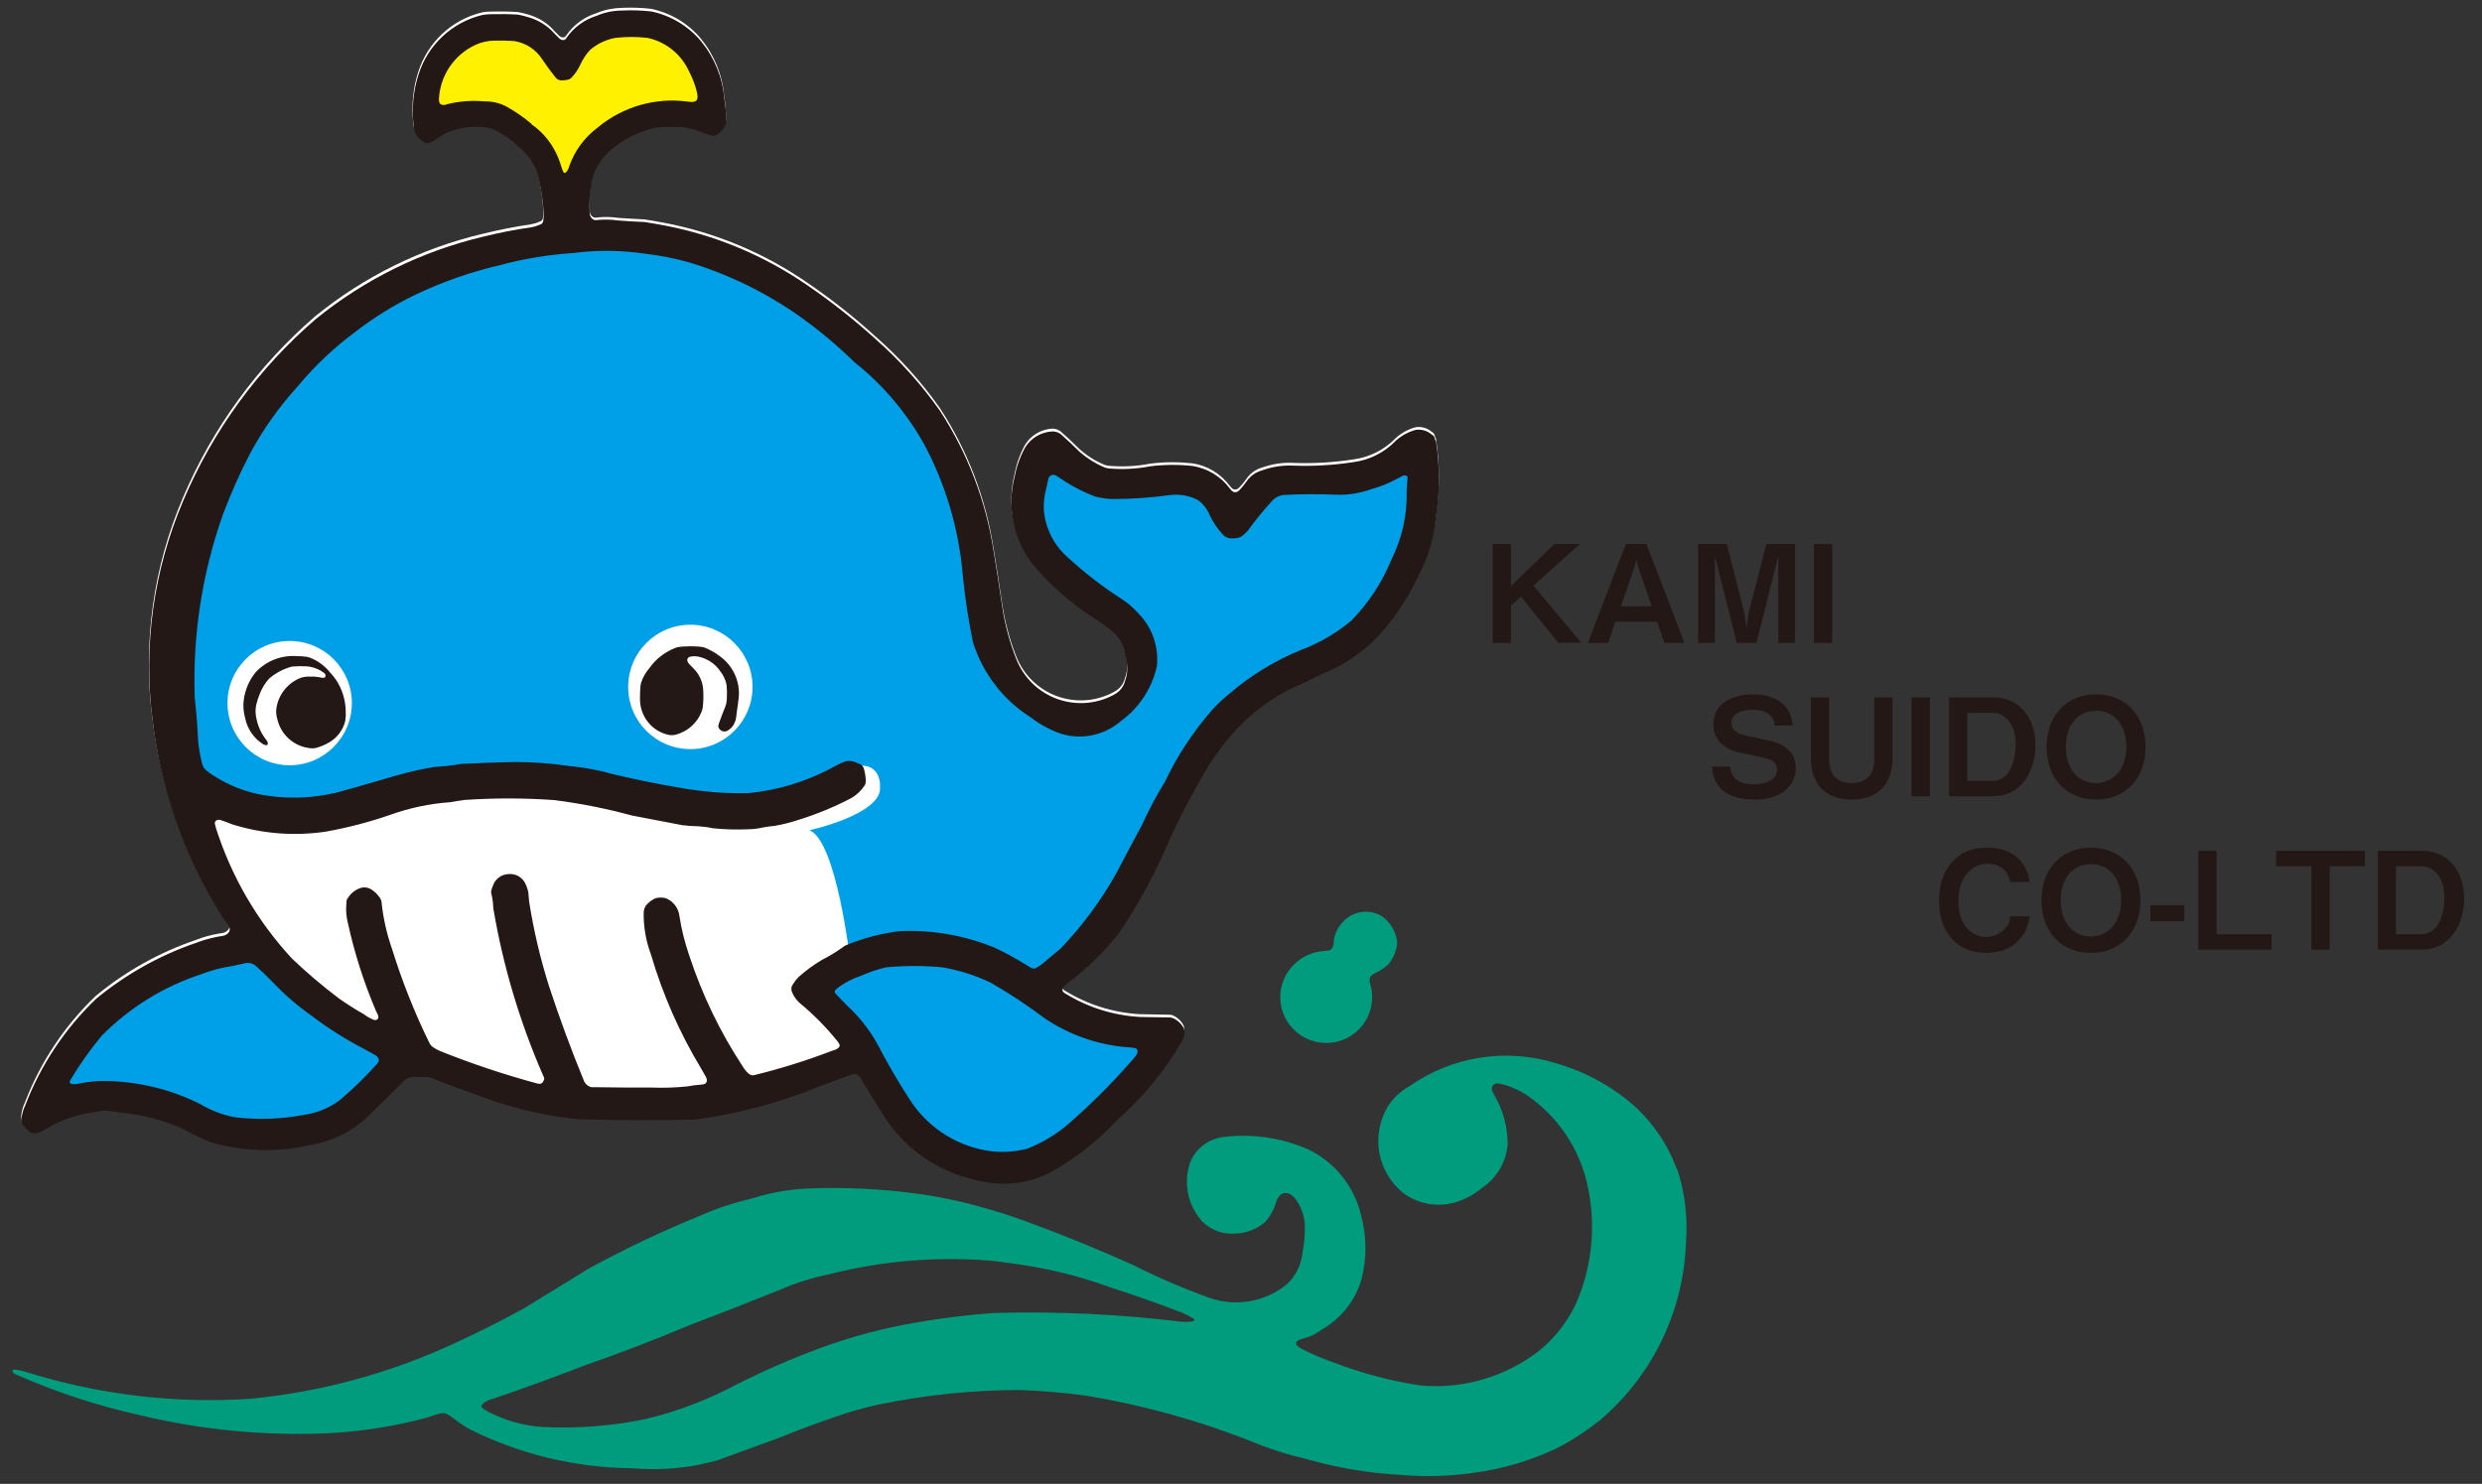 <?xml version="1.0" encoding="UTF-8"?><svg id="_レイヤー_2" xmlns="http://www.w3.org/2000/svg" xmlns:xlink="http://www.w3.org/1999/xlink" viewBox="0 0 274.96 164.41"><rect x="0" y="0" width="274.96" height="164.41" fill="#333333" stroke="none"/><defs><style>.cls-1{fill:none;}.cls-2{fill:#009c7e;}.cls-3{fill:#231815;}.cls-4{fill:#fff;}.cls-5{fill:#00a0e9;}.cls-6{fill:#fff100;}.cls-7{clip-path:url(#clippath);}</style><clipPath id="clippath"><rect class="cls-1" width="274.96" height="164.41"/></clipPath></defs><g id="_レイヤー_1-2"><g class="cls-7"><path class="cls-4" d="M159.02,48.55c-.03-.14-.07-.28-.12-.41-.02-.05-.05-.1-.09-.15-.14-.1-.28-.21-.42-.31-.48-.32-1.07-.44-1.63-.33-.79.23-1.51.63-2.12,1.17-1.24,1.3-2.9,2.14-4.69,2.38-2.19.34-4.42.47-6.64.39-1.2-.07-2.4.12-3.54.53-.69.2-1.29.65-1.69,1.24-.23.33-.5.66-.79.95-.05.04-.1.09-.15.13-.09.06-.21.1-.33.1-.11,0-.2-.04-.29-.11-.04-.04-.07-.06-.11-.1-.06-.07-.12-.14-.18-.21-1-1.33-2.46-2.22-4.1-2.48-1.56-.17-3.15-.17-4.7.03-1.48.29-2.99.37-4.48.25-.12,0-.24-.02-.34-.05-.09-.02-.19-.05-.27-.07-.99-.42-1.92-1-2.73-1.72-.68-.68-1.39-1.34-2.11-1.98-.26-.19-.55-.29-.87-.31-1.26.05-2.42.72-3.08,1.8-.56,1.02-.95,2.12-1.16,3.26-.84,3.31-.14,6.83,1.91,9.55,1.91,2.3,4.16,4.31,6.66,5.93.75.47,1.48.98,2.16,1.55.64.51,1.12,1.18,1.4,1.95.14.6.25,1.21.34,1.82.06.61-.02,1.23-.24,1.81-.16.62-.57,1.15-1.14,1.46-1.93,1.09-4.25,1.28-6.35.53-2.09-.75-3.75-2.38-4.56-4.44-.74-1.88-1.26-3.85-1.56-5.85-.3-2.04-.61-4.08-.95-6.11-.85-5.54-2.87-10.83-5.93-15.52-2.07-2.95-4.49-5.62-7.19-7.99-2.34-2.13-4.84-4.1-7.45-5.88-4.87-3.37-10.39-5.67-16.22-6.73-.62-.12-1.25-.22-1.87-.32-.97-.05-1.94-.1-2.91-.17-.75-.11-1.52-.13-2.27-.05-.1,0-.19.01-.29.03-.18-.02-.33-.12-.44-.26-.12-.17-.18-.37-.19-.58-.06-1.06,0-2.11.19-3.15.07-.5.21-.99.39-1.46.32-.64.72-1.25,1.18-1.79,1.3-1.29,2.9-2.25,4.65-2.77.28-.12.58-.2.88-.25.6-.06,1.21-.09,1.81-.08.81-.04,1.62.05,2.39.25.61.24,1.24.46,1.87.67.12.04.25.05.37.05.11-.01.21-.04.31-.09.38-.2.69-.52.9-.89.06-.08.09-.18.13-.27.03-.08.05-.16.05-.24.02-.88-.05-1.75-.2-2.62-.19-2.32-1.09-4.53-2.56-6.34-1.41-1.7-3.36-2.87-5.52-3.32-1.09-.13-2.18-.16-3.27-.11-.95.02-1.9.21-2.77.58-1.36.42-2.53,1.28-3.35,2.44-.04.05-.08.11-.11.15-.11.09-.26.13-.4.09-.11-.03-.21-.08-.29-.16-.17-.17-.34-.34-.5-.5-.77-.9-1.8-1.54-2.93-1.86-.38-.12-.77-.21-1.17-.28-.97-.06-1.94-.07-2.91-.05-.35,0-.69.02-1.03.09-3.35.8-6.03,3.3-7.07,6.58-.59,1.83-.77,3.75-.56,5.66.01.76.43,1.44,1.1,1.8.07.04.15.08.23.13.11.03.23.04.34.02.15-.04.29-.09.42-.17.44-.3.89-.59,1.34-.87,1.5-.72,3.18-.95,4.81-.67.2.02.39.08.57.16,1.07.48,2.03,1.15,2.86,1.98.85.67,1.51,1.54,1.91,2.54.46,1.52.73,3.1.82,4.7.02.3.01.6-.03.9-.02.06-.04.12-.05.17-.05.11-.14.19-.25.23-.08.04-.16.07-.23.09-.25.11-.52.18-.79.23-1.78.26-3.54.61-5.29,1.04-6.82,1.6-13.19,4.73-18.62,9.15-6.37,5.5-11.39,12.38-14.67,20.13-3.28,7.68-4.44,16.09-3.38,24.37.9,7.41,3.36,14.54,7.22,20.91.31.54.65,1.05,1.03,1.55.07.1.13.21.2.33.02.03.04.08.06.12.03.09.04.2.02.31-.02.09-.06.18-.12.25-.14.18-.34.3-.56.35-.21.03-.43.07-.65.11-.79.14-1.56.36-2.31.65-4.07,1.38-7.85,3.49-11.16,6.23-3.45,3.3-6.13,7.33-7.84,11.79-.23.47-.37.97-.42,1.5,0,.22.04.45.13.66.05.06.11.14.16.21.16.21.36.39.57.54.07.05.14.09.21.14.39.12.8.06,1.14-.15.24-.12.47-.25.7-.39,1.62-.94,3.42-1.55,5.28-1.76.42-.11.86-.15,1.3-.13.52.05,1.04.12,1.55.22,2.25.22,4.45.78,6.54,1.66,1.06.56,2.15,1.08,3.24,1.57,3.7,1.11,7.62,1.22,11.37.31,2.14-.36,4.13-1.31,5.77-2.73,1.52-1.44,3.02-2.92,4.49-4.41.1-.09.22-.18.35-.23.14-.06.29-.09.44-.1.59-.04,1.19-.04,1.78,0,.11.01.21.03.31.05.36.12.72.27,1.07.42,1.25.48,2.51.95,3.79,1.39,3.71,1.47,7.61,2.41,11.58,2.81,4.3.11,8.6.11,12.9.03,4.61-.62,9.13-1.82,13.45-3.56,1.16-.46,2.32-.89,3.5-1.3.08-.02.15-.05.22-.08.09-.05.2-.07.31-.1.28-.05.55.06.73.28.04.07.09.16.14.23.73,1.23,1.48,2.45,2.25,3.66,2.23,3.81,5.95,6.53,10.26,7.49,2.86.85,5.95.55,8.59-.85,2.7-1.51,5.14-3.44,7.25-5.71,2.85-2.5,5.28-5.45,7.18-8.73.09-.16.16-.31.23-.49.02-.08.04-.18.06-.27.02-.15.02-.31,0-.46-.02-.12-.06-.25-.13-.36-.22-.38-.54-.69-.93-.9-.08-.05-.18-.09-.27-.12-.08-.03-.16-.05-.25-.05-1.1-.02-2.2-.05-3.3-.06-2.98-.16-5.87-1.07-8.4-2.65-.04-.03-.09-.07-.13-.1-.11-.12-.13-.3-.06-.44.03-.05.06-.11.11-.16.05-.07.11-.13.18-.19.2-.17.4-.33.61-.48,1.94-1.5,3.7-3.23,5.24-5.14,1.99-2.93,3.72-6.03,5.16-9.28,1.09-2.54,2.33-5.01,3.72-7.4,1.15-2.21,2.6-4.26,4.29-6.08,1.64-1.75,3.57-3.21,5.7-4.31,1.27-.57,2.52-1.17,3.77-1.78,2.09-.84,4-2.07,5.64-3.62,2.06-2.1,3.75-4.55,4.99-7.21,1.08-2.03,1.75-4.26,1.96-6.55.43-2.8.42-5.66-.02-8.47"/><path class="cls-5" d="M156.87,49.7h-1.2c-4.5,5.7-14.7,3.61-14.7,3.61l-4.8,3.59-3.9-3.89h-9.9l-7.19-2.11c-6,10.5,8.4,16.2,8.4,16.2,7.94,10.54-3,12.3-3,12.3-11.09,4.5-14.4-25.2-14.4-25.2-15.61-33.3-44.1-28.19-44.1-28.19-51.9,9.6-41.7,60.89-41.7,60.89,1.5,5.11,18.3,2.7,18.3,2.7,5.4-4.5,23.7-3.3,23.7-3.3,17.1,4.5,24.9,2.09,24.9,2.09l6.6-3.3c3.9-1.2,3.61,2.1,3.61,2.1.3,3-7.81,4.8-7.81,4.8,3,1.19,4.5,14.39,4.5,14.39l-4.2,3,4.8,5.7c4.8,4.8,3.3,14.4,15.6,14.4s17.4-14.7,17.4-14.7c-7.5.89-12-6-12-6l9.3-11.7c10.8-20.7,18.91-22.5,18.91-22.5,17.39-9.9,12.89-24.9,12.89-24.9M32.09,84.79c-3.81,0-6.89-3.09-6.89-6.89s3.08-6.88,6.89-6.88,6.89,3.08,6.89,6.88-3.09,6.89-6.89,6.89M76.48,83c-3.81,0-6.89-3.08-6.89-6.89s3.08-6.89,6.89-6.89,6.89,3.09,6.89,6.89-3.08,6.89-6.89,6.89"/><path class="cls-5" d="M27.57,104.9s-18.59,4.2-21.3,15.61c0,0,10.99-.28,12.3,2.1,0,0,13.5,6.3,20.41.3l6-6.3s-12.3-4.2-17.41-11.7"/><path class="cls-6" d="M47.38,12.5s-2.1-7.2,7.5-9.9c0,0,4.8,0,7.19,3.6,0,0,3.6-5.7,10.5-3.6,6.91,2.1.31-.9.31-.9,0,0,6.9,4.2,6,10.8,0,0-13.5-.9-15.31,8.1,0,0-6.9-8.7-16.19-8.1"/><path class="cls-2" d="M152.48,107.75s-.09.06-.15.08c-.11.06-.22.11-.31.18-.21.14-.33.38-.31.63.02.07.03.13.04.2.04.16.08.31.12.46.35,1.46.04,2.99-.85,4.19-.88,1.2-2.25,1.96-3.74,2.06-1.49.1-2.95-.45-4-1.52-1.05-1.07-1.57-2.54-1.43-4.03.25-2.49,2.26-4.43,4.75-4.62.17-.02.34-.03.52-.05.01,0,.02,0,.04,0,.23-.05.42-.22.5-.44.07-.19.11-.4.1-.59.07-.71.35-1.38.81-1.92.53-.71,1.32-1.18,2.19-1.32.88-.14,1.77.06,2.49.57.8.64,1.34,1.56,1.51,2.56.04.32,0,.63-.09.94-.14.64-.45,1.23-.88,1.73-.4.35-.83.65-1.31.89"/><path class="cls-3" d="M81.78,77.81c-.09.55-.16,1.11-.23,1.68-.02.2-.08.39-.16.57-.16.41-.47.73-.85.93-.18.08-.39.07-.57,0-.18-.09-.32-.24-.38-.42-.01-.05-.02-.1-.01-.15.01-.11.05-.22.08-.32.22-.61.45-1.22.7-1.83.11-.31.17-.64.16-.96.03-.48.02-.96-.03-1.43-.11-.56-.36-1.08-.71-1.52-.57-.84-1.45-1.41-2.44-1.61-.28-.05-.56-.05-.84,0-.05.01-.11.03-.16.05-.16.09-.24.27-.19.44.03.11.09.2.16.29.16.17.33.34.49.51.7.67,1.1,1.6,1.11,2.58.03.59.01,1.19-.06,1.78-.02.1-.04.2-.07.3-.49,1.4-1.66,2.43-3.09,2.74-.18.02-.36.02-.54,0-.94-.18-1.79-.7-2.38-1.45-.59-.75-.9-1.69-.87-2.65,0-.47.01-.95.06-1.42.02-.1.04-.2.07-.3.2-.61.53-1.16.95-1.64.3-.43.66-.82,1.06-1.15.56-.46,1.19-.82,1.87-1.08.32-.09.66-.12.99-.12.6-.04,1.19-.02,1.79.04.1.01.2.04.3.06.59.22,1.16.54,1.66.91,1.68,1.15,2.52,3.2,2.11,5.19"/><path class="cls-3" d="M38.32,79.16c-.02.23-.04.47-.07.7-.23.98-.85,1.83-1.72,2.36-.48.29-.98.5-1.52.65-.28.06-.57.06-.85,0-1.68-.25-3.04-1.5-3.43-3.16-.16-.49-.18-1.02-.06-1.51.32-1.45,1.35-2.63,2.74-3.13.32-.09.66-.12.99-.1.42-.02.83.03,1.24.12.09.02.18.02.27,0,.04,0,.08-.03.1-.06.08-.12.07-.29-.03-.4-.05-.05-.1-.09-.15-.12-.63-.46-1.4-.7-2.18-.69-.36-.02-.72,0-1.08.02-.11,0-.21.02-.31.04-.1.02-.21.05-.31.09-.78.26-1.5.67-2.13,1.21-.42.47-.76,1.01-1,1.59-.19.45-.34.91-.45,1.39-.1.52-.07,1.08.07,1.6.18.81.54,1.57,1.06,2.22.04.06.08.12.12.18.05.09.06.19.04.29-.02.07-.07.12-.15.12-.04,0-.09-.01-.13-.02-.11-.03-.22-.08-.31-.14-.99-.66-1.68-1.68-1.91-2.85-.19-.67-.25-1.37-.15-2.06.16-1.12.62-2.18,1.35-3.05,1.17-1.24,2.84-1.88,4.54-1.75.35,0,.71.03,1.06.07.1.02.2.05.3.07.92.34,1.73.94,2.34,1.71.43.45.79.97,1.06,1.53.46.97.68,2.03.64,3.1"/><path class="cls-3" d="M159.02,48.85c-.03-.14-.07-.28-.12-.41-.02-.06-.05-.11-.09-.15-.14-.1-.28-.21-.42-.31-.48-.32-1.07-.44-1.63-.34-.79.24-1.51.63-2.12,1.18-1.24,1.3-2.9,2.14-4.69,2.38-2.19.34-4.42.47-6.64.39-1.2-.06-2.4.12-3.54.54-.69.19-1.29.64-1.69,1.23-.23.34-.5.66-.78.95-.05.04-.1.09-.15.13-.09.06-.21.1-.33.1-.1,0-.2-.04-.29-.11-.04-.03-.07-.06-.11-.1-.06-.07-.12-.13-.18-.21-1-1.33-2.46-2.22-4.1-2.49-1.56-.17-3.14-.16-4.7.03-1.48.29-2.99.37-4.48.25-.12,0-.23-.03-.34-.05-.09-.02-.19-.04-.27-.08-.99-.41-1.92-1-2.73-1.7-.68-.69-1.39-1.34-2.11-1.98-.26-.19-.56-.29-.87-.3-1.27.04-2.42.71-3.08,1.79-.56,1.02-.95,2.12-1.17,3.26-.84,3.31-.14,6.83,1.92,9.56,1.91,2.3,4.16,4.31,6.66,5.93.75.46,1.48.98,2.16,1.54.64.51,1.12,1.19,1.39,1.95.14.6.25,1.21.34,1.82.06.61-.01,1.23-.23,1.81-.16.62-.57,1.15-1.14,1.46-1.93,1.09-4.25,1.28-6.35.53-2.09-.75-3.75-2.37-4.56-4.44-.74-1.89-1.27-3.84-1.56-5.85-.3-2.04-.61-4.08-.95-6.11-.85-5.53-2.87-10.83-5.93-15.52-2.07-2.94-4.49-5.62-7.19-8-2.34-2.12-4.84-4.09-7.45-5.88-4.87-3.37-10.39-5.67-16.22-6.73-.62-.12-1.25-.22-1.87-.32-.97-.04-1.94-.1-2.91-.17-.75-.11-1.52-.13-2.27-.06-.1.01-.19.02-.28.03-.18-.03-.33-.12-.44-.26-.12-.17-.18-.37-.19-.58-.06-1.05,0-2.11.19-3.15.07-.5.21-.99.39-1.45.32-.65.72-1.25,1.18-1.8,1.3-1.29,2.9-2.25,4.65-2.77.28-.11.58-.19.88-.25.6-.06,1.21-.09,1.81-.08.81-.04,1.62.05,2.4.26.61.23,1.24.46,1.87.67.12.04.25.05.37.05.11,0,.21-.04.31-.09.38-.2.69-.52.9-.89.06-.09.09-.17.12-.27.03-.08.05-.16.05-.24.02-.88-.05-1.75-.2-2.62-.19-2.32-1.09-4.54-2.56-6.34-1.41-1.69-3.36-2.87-5.52-3.32-1.09-.12-2.18-.16-3.27-.1-.95,0-1.9.2-2.77.57-1.36.42-2.54,1.28-3.35,2.44-.04.05-.08.1-.11.16-.11.09-.26.12-.4.09-.11-.04-.21-.09-.29-.16-.17-.17-.34-.33-.5-.5-.77-.89-1.8-1.54-2.93-1.86-.38-.12-.77-.22-1.16-.29-.97-.06-1.94-.07-2.91-.05-.35,0-.69.03-1.03.09-3.35.8-6.03,3.3-7.07,6.58-.59,1.83-.77,3.76-.55,5.67.01.76.43,1.44,1.1,1.8.07.05.15.09.23.13.11.04.23.04.34.02.15-.03.29-.09.42-.17.44-.3.89-.59,1.34-.86,1.5-.72,3.18-.95,4.81-.67.2.02.39.08.57.16,1.07.49,2.04,1.15,2.86,1.99.85.66,1.51,1.53,1.91,2.54.46,1.53.73,3.1.82,4.69.02.31.01.61-.03.91-.02.06-.04.12-.05.17-.05.11-.14.2-.25.24-.08.03-.16.06-.23.09-.25.11-.52.19-.79.23-1.78.25-3.54.6-5.29,1.03-6.82,1.61-13.19,4.74-18.62,9.16-6.37,5.49-11.39,12.38-14.67,20.13-3.28,7.68-4.45,16.09-3.38,24.37.89,7.41,3.36,14.54,7.22,20.91.31.54.65,1.05,1.03,1.55.07.1.13.21.2.33.02.03.04.08.06.12.03.1.04.21.02.3-.02.09-.05.18-.12.25-.14.18-.34.3-.56.35-.22.03-.43.07-.65.11-.79.15-1.56.36-2.31.65-4.07,1.38-7.85,3.5-11.16,6.23-3.45,3.31-6.13,7.33-7.84,11.79-.23.47-.37.97-.42,1.5,0,.23.04.45.13.66.05.07.1.14.16.21.16.21.36.38.57.54.07.05.14.09.21.14.39.12.8.06,1.14-.15.24-.12.47-.25.7-.39,1.62-.94,3.42-1.54,5.28-1.76.42-.12.86-.16,1.3-.14.52.05,1.04.12,1.55.21,2.25.22,4.45.78,6.53,1.66,1.06.56,2.14,1.08,3.24,1.57,3.7,1.12,7.62,1.22,11.38.31,2.14-.36,4.13-1.31,5.77-2.73,1.52-1.44,3.01-2.91,4.49-4.41.1-.1.22-.17.35-.23.14-.05.29-.09.44-.1.59-.04,1.19-.04,1.78,0,.11.02.21.04.31.06.36.12.72.27,1.07.42,1.25.48,2.52.95,3.78,1.39,3.72,1.46,7.61,2.41,11.58,2.8,4.3.11,8.6.12,12.9.03,4.61-.62,9.13-1.82,13.45-3.56,1.16-.45,2.32-.89,3.5-1.3.08-.02.15-.05.22-.08.09-.05.2-.07.31-.1.28-.05.55.06.73.28.04.07.09.16.14.24.73,1.23,1.48,2.46,2.25,3.66,2.23,3.81,5.95,6.53,10.26,7.5,2.86.85,5.95.54,8.59-.86,2.7-1.51,5.14-3.44,7.25-5.71,2.85-2.5,5.28-5.45,7.18-8.73.09-.16.16-.33.23-.49.02-.09.03-.18.06-.27.02-.15.02-.31,0-.46-.01-.12-.06-.25-.13-.35-.22-.38-.54-.69-.93-.91-.08-.05-.18-.09-.27-.12-.08-.03-.16-.04-.25-.06-1.1-.02-2.2-.04-3.3-.05-2.98-.16-5.87-1.07-8.4-2.65-.04-.03-.09-.07-.13-.1-.11-.12-.13-.3-.06-.44.03-.06.06-.11.1-.16.05-.06.11-.13.18-.19.2-.16.4-.33.61-.48,1.95-1.5,3.7-3.23,5.24-5.14,1.99-2.93,3.72-6.03,5.16-9.28,1.09-2.54,2.33-5,3.71-7.4,1.15-2.21,2.6-4.26,4.29-6.08,1.64-1.75,3.57-3.21,5.7-4.31,1.27-.57,2.52-1.17,3.77-1.79,2.09-.84,4-2.07,5.64-3.62,2.06-2.11,3.75-4.55,4.99-7.22,1.08-2.03,1.75-4.25,1.96-6.55.43-2.8.42-5.66-.02-8.47M58.91,13.75c-.88-.75-1.83-1.41-2.85-1.97-.74-.38-1.56-.56-2.4-.55-1.37-.12-2.74-.02-4.07.3-.09.04-.19.06-.28.09-.14.03-.28.02-.42-.03-.1-.05-.18-.14-.22-.24-.04-.15-.06-.3-.04-.44.15-2.56,1.69-4.84,4.02-5.93.67-.31,1.39-.47,2.13-.48.73-.02,1.46,0,2.19.05,1.29.2,2.44.96,3.13,2.07.44.66.91,1.29,1.4,1.91.06.06.12.12.18.2.15.1.33.17.52.18.11,0,.22-.01.32-.02.17-.01.33-.04.49-.09.11-.04.21-.1.29-.18.43-.45.78-.97,1.03-1.54.27-.57.62-1.1,1.05-1.56.79-.67,1.75-1.13,2.77-1.32,1.2-.14,2.41-.14,3.61,0,2,.44,3.68,1.79,4.54,3.64.17.33.33.67.47,1.02.23.55.4,1.12.5,1.7.02.16,0,.3-.04.44-.05.12-.15.21-.27.25-.07,0-.13.03-.2.04-.19,0-.38,0-.56-.03-3.59-.49-7.22.56-10,2.88-1.44,1.08-2.53,2.55-3.13,4.25-.03.1-.06.2-.1.3-.06.14-.14.27-.25.38-.04.05-.11.09-.17.09-.05,0-.09-.02-.12-.07-.09-.19-.17-.38-.23-.58-.18-.62-.42-1.23-.72-1.8-.62-1.18-1.51-2.19-2.6-2.94M41.91,117.7c-.05.07-.1.12-.15.18-1.27,1.43-2.64,2.77-4.1,4-1.16.88-2.51,1.43-3.95,1.64-2.56.49-5.18.58-7.77.26-1.32-.27-2.59-.75-3.74-1.44-3.22-1.62-6.77-2.49-10.38-2.56-1.01-.03-2.02.07-3,.27-.2.04-.4.07-.6.08-.14.01-.27-.01-.4-.07-.05-.02-.08-.07-.09-.13,0-.08.02-.18.06-.25,1.03-1.73,2.19-3.38,3.49-4.93,3.07-3.11,6.84-5.44,11-6.8,1.14-.45,2.34-.76,3.55-.93.4-.09.8-.18,1.2-.27.11-.02.23-.04.34-.06.32-.02.64.08.9.27.72.64,1.42,1.31,2.09,2.01,1.27,1.33,2.67,2.53,4.18,3.59,1.86,1.41,3.83,2.65,5.9,3.72.39.22.79.43,1.17.65.11.07.21.16.28.28.05.07.08.15.08.25,0,.08-.02.18-.07.25M124.76,116.02c.3.01.6.05.89.09.06.02.11.03.16.04.16.08.24.26.21.43,0,.04-.02.08-.03.12-.04.08-.07.14-.11.2-.24.33-.49.64-.77.92-2.08,2.37-4.32,4.59-6.69,6.66-1.37,1.19-2.94,2.14-4.63,2.8-1.48.38-3.01.45-4.51.2-3.58-.62-6.72-2.75-8.62-5.84-1.23-1.9-2.37-3.86-3.41-5.87-.89-1.63-2.04-3.1-3.41-4.35-.4-.42-.8-.84-1.2-1.25-.04-.05-.08-.09-.12-.14-.05-.08-.06-.18-.01-.26.02-.06.06-.11.1-.15.11-.1.23-.2.35-.28.75-.53,1.57-.95,2.45-1.23.88-.4,1.81-.71,2.76-.93,2.07-.19,4.16-.2,6.22,0,1.85.31,3.65.88,5.34,1.69,2.09,1.19,4.11,2.53,6.03,3.98,2.69,1.8,5.78,2.89,9,3.18M155.92,53.09c-.04.43-.07.86-.09,1.28.08,2.65-.5,5.27-1.69,7.64-1.02,2.51-2.52,4.79-4.41,6.73-1.67,1.41-3.57,2.52-5.62,3.28-2.84,1.17-5.49,2.77-7.82,4.76-.75.6-1.45,1.26-2.09,1.97-2.06,2.38-3.79,5.01-5.13,7.84-.96,1.56-1.82,3.18-2.57,4.84-.96,1.77-1.9,3.54-2.83,5.32-1.69,3.02-3.75,5.81-6.14,8.32-.67.56-1.34,1.12-2.02,1.69-.19.16-.41.3-.62.43-.07.03-.14.07-.2.11-.14.04-.28.02-.41-.04-.09-.05-.19-.09-.27-.15-.06-.04-.13-.09-.19-.12-1.16-.72-2.35-1.38-3.59-1.97-3.35-1.38-6.96-2.01-10.57-1.85-1.91.24-3.78.71-5.57,1.41-.18.07-.35.15-.52.22-.07.05-.14.1-.21.16-.73.52-1.5.99-2.31,1.4-.91.54-1.77,1.17-2.57,1.88-.25.25-.46.52-.64.82-.04.07-.09.15-.13.22-.08.27-.04.56.1.79.18.4.44.75.77,1.05,1.54,1.27,2.94,2.69,4.2,4.25.08.09.15.2.2.32.02.05.04.11.04.16,0,.04,0,.08-.03.12-.07.1-.16.19-.27.25-.17.09-.34.16-.53.2-2.84,1.09-5.75,2-8.71,2.72-.08.01-.16,0-.24-.02-.1-.03-.21-.08-.29-.15-.27-.23-.49-.51-.67-.81-2.5-3.8-4.49-7.93-5.91-12.25-.5-1.45-.88-2.94-1.11-4.47-.11-.82-.64-1.53-1.41-1.88-.1-.05-.2-.07-.31-.09-.19-.02-.38-.03-.57-.01-.11,0-.21.02-.31.06-.08.02-.16.05-.23.1-.31.16-.58.38-.81.64-.09.1-.16.2-.2.33-.06.15-.1.31-.11.48-.03,1.59.24,3.17.8,4.67,1.3,4.43,3.16,8.66,5.54,12.61.18.3.36.61.52.91.04.07.07.15.11.23.04.12.05.26,0,.38-.04.11-.12.19-.22.23-.13.05-.28.07-.42.08-.5.03-.99.09-1.48.19-1.32.14-2.65.18-3.98.13-2.09,0-4.18,0-6.27-.04-.12,0-.25,0-.37,0-.18-.03-.34-.11-.49-.23-.15-.11-.26-.26-.34-.43-1.43-3.48-2.73-7-3.9-10.57-.96-3.05-1.69-6.16-2.19-9.32-.03-.34-.06-.69-.09-1.03-.07-.37-.2-.73-.37-1.06-.17-.31-.42-.57-.73-.75-.36-.19-.76-.27-1.16-.22-.74.05-1.39.53-1.64,1.23-.09.2-.16.4-.21.62-.02.08-.02.16,0,.23.13.56.21,1.12.23,1.7,1.07,6.36,2.92,12.56,5.49,18.47.04.1.09.21.14.31.02.07.02.12,0,.19-.03.09-.07.18-.12.25-.03.04-.07.08-.1.13-.09.08-.21.12-.32.11-.07-.01-.14-.03-.22-.04-3.64-.98-7.22-2.18-10.73-3.58-.26-.11-.5-.24-.74-.39-.15-.09-.28-.22-.39-.36-.04-.08-.09-.16-.13-.24-1.63-3.34-3-6.8-4.1-10.34-.59-1.68-.98-3.41-1.16-5.18,0-.08-.03-.17-.06-.25-.04-.09-.08-.18-.14-.26-.25-.36-.56-.67-.93-.9-.42-.26-.94-.3-1.39-.09-.41.17-.77.44-1.04.79-.09.13-.19.28-.28.41-.02.06-.04.12-.04.17-.02.16-.03.32-.03.49-.05.65.02,1.31.18,1.95.73,3.34,1.78,6.61,3.12,9.76.07.12.13.24.18.37.02.05.04.1.06.15.03.09.02.18,0,.26-.03.08-.1.15-.17.18-.09.04-.19.04-.28.02-.06-.02-.11-.03-.16-.06-.35-.15-.69-.35-1-.59-.93-.52-1.84-1.1-2.72-1.72-1.82-1.37-3.56-2.85-5.21-4.42-3.85-4.15-6.73-9.1-8.44-14.49-.04-.16-.08-.32-.12-.48-.02-.18.09-.34.26-.4.05-.02.1-.02.15-.02.09,0,.18.02.26.04.43.14.85.3,1.27.47,3.35,1.05,6.9,1.32,10.37.8,2.39-.43,4.75-1.04,7.04-1.83,2.18-.79,4.45-1.27,6.76-1.43.52-.09,1.04-.18,1.56-.25,3.31-.22,6.64-.22,9.94.02,2.91.37,5.79.94,8.61,1.71,1.86.35,3.73.72,5.59,1.07.59.07,1.17.11,1.75.12.55.03,1.09.1,1.62.22,1.31.13,2.62.17,3.93.11.54,0,1.09-.08,1.62-.2.44-.08.88-.14,1.32-.18.9-.16,1.78-.38,2.64-.67,1.99-.62,3.92-1.41,5.77-2.38.62-.34,1.13-.83,1.52-1.41.05-.07.08-.15.1-.23.02-.09.04-.19.04-.29-.02-.47-.09-.94-.23-1.4-.06-.17-.18-.32-.33-.42-.09-.03-.18-.07-.27-.1-.16-.08-.33-.15-.5-.21-.35-.11-.73-.11-1.07.02-.59.24-1.16.54-1.72.86-2.77,1.41-5.78,2.31-8.89,2.61-2.62.06-5.25-.16-7.83-.64-2.39-.4-4.76-.89-7.12-1.45-1.64-.47-3.32-.78-5.02-.93-1.97-.29-3.97-.43-5.96-.43-1.96.04-3.91.11-5.86.21-.99.17-1.99.28-2.99.34-1.32.21-2.62.5-3.91.86-2.21.64-4.41,1.28-6.62,1.9-3.01.77-6.17.84-9.22.2-1.93-.45-3.75-1.27-5.36-2.44-.14-.11-.26-.23-.38-.36-.07-.09-.13-.17-.16-.27-.07-.19-.12-.37-.16-.56-.18-.74-.3-1.48-.37-2.23-.07-1.6-.2-3.2-.38-4.81-.23-6.88.82-13.75,3.12-20.24.85-2.28,1.84-4.51,2.96-6.68,1.47-2.75,3.28-5.3,5.38-7.6,1.85-2.22,3.96-4.22,6.28-5.94,2.06-1.6,4.28-2.98,6.63-4.12,3.07-1.47,6.3-2.59,9.62-3.36,2.61-.69,5.29-1.12,7.99-1.3,2.63-.34,5.29-.31,7.91.08,1.68.19,3.35.52,4.98.99,4.36,1.33,8.46,3.35,12.18,5.97,2.14,1.53,4.17,3.23,6.05,5.07,3.12,2.48,5.72,5.54,7.67,9.01,2.43,4.52,3.89,9.49,4.32,14.59.24,2.48.62,4.95,1.12,7.39,1.08,3.46,3.35,6.43,6.42,8.36,1.01.78,2.14,1.39,3.35,1.81,2.33.71,4.85.16,6.68-1.45,1.99-1.46,3.39-3.59,3.93-6.02.23-2.17-.52-4.32-2.05-5.87-.59-.66-1.25-1.23-2-1.69-2.07-1.34-4.03-2.86-5.85-4.54-1.51-1.34-2.46-3.21-2.62-5.23-.04-.8.05-1.59.26-2.35.08-.37.16-.74.24-1.1.01-.06.04-.12.07-.17.02-.03.04-.06.06-.09.2-.2.51-.23.76-.08.35.23.7.46,1.05.69,1.01.64,2.09,1.17,3.2,1.6.66.18,1.34.28,2.03.29,2.11,0,4.22-.15,6.31-.44,1.07-.13,2.16.06,3.11.57.22.15.42.33.59.53.29.35.54.74.71,1.16.38.8.89,1.53,1.5,2.18.11.1.22.19.35.24.13.07.26.1.41.12.12,0,.24,0,.35,0,.19,0,.38-.02.56-.07.12-.03.23-.08.33-.14.43-.3.79-.69,1.07-1.14.74-.99,1.53-1.93,2.35-2.83.33-.36.79-.59,1.27-.63,1.85-.1,3.69-.11,5.54-.04,1.42.09,2.84-.13,4.17-.61,1-.27,1.96-.66,2.87-1.16.19-.1.39-.21.59-.31.07-.03.15-.05.23-.05.07,0,.13.02.19.05.07.04.1.1.12.17v.14Z"/><path class="cls-2" d="M185.75,129.51c-1.15-3.12-3.16-5.86-5.79-7.88-2.28-1.75-4.88-3.06-7.64-3.84-5.5-1.69-11.47-.75-16.18,2.56-1.01.56-1.85,1.36-2.45,2.34-.88,1.52-1.19,3.31-.89,5.03.32,1.73,1.23,3.29,2.58,4.41,1.75,1.34,4.06,1.71,6.14.99.96-.32,1.85-.82,2.61-1.47,1.66-1.08,2.73-2.88,2.89-4.87,0-1.93-.52-3.83-1.5-5.5-.07-.11-.12-.22-.18-.33-.01-.03-.02-.06-.03-.09-.08-.23-.04-.49.13-.67.05-.03.1-.06.15-.09.13-.06.28-.07.43-.05.47.08.94.22,1.39.4.77.3,1.5.69,2.16,1.19,3.22,2.36,5.46,5.81,6.3,9.71.9,4.07.58,8.33-.92,12.22-.94,2.44-2.52,4.57-4.56,6.19-3.71,2.82-8.33,4.16-12.97,3.75-3.24-.47-6.4-1.31-9.45-2.47-1.34-.45-2.64-1-3.89-1.65-.13-.07-.25-.16-.35-.27-.03-.05-.08-.1-.12-.14-.04-.09-.04-.2.02-.28.03-.05.06-.09.11-.12.06-.05.13-.09.2-.13.18-.06.36-.13.55-.17.71-.2,1.38-.53,1.97-.98,2.13-1.22,3.7-3.23,4.38-5.58.6-2.37.56-4.85-.09-7.2-.77-3.12-2.89-5.74-5.78-7.15-2.96-1.31-6.22-1.79-9.44-1.39-1.59.19-2.98,1.2-3.63,2.68-.74,1.97-.48,4.16.69,5.91.88,1.39,2.44,2.2,4.08,2.11,1.27,0,2.5-.44,3.46-1.26.55-.61.97-1.34,1.2-2.12.04-.09.07-.19.1-.28.06-.17.16-.33.28-.47.08-.11.19-.2.3-.27.09-.05.19-.08.3-.09.12,0,.25,0,.38.03.09.02.19.07.27.12.23.14.42.31.58.53.56.78.91,1.7,1,2.65.05,1.1-.04,2.2-.25,3.29-.13,1.34-.75,2.58-1.74,3.49-2.38,1.94-5.58,2.52-8.48,1.53-2.92-1.05-5.78-2.27-8.56-3.68-3.71-1.67-7.48-3.21-11.3-4.62-1.93-.73-3.89-1.36-5.87-1.89-2.34-.65-4.73-1.13-7.13-1.43-3.72-.49-7.48-.67-11.22-.54-2.25.05-4.48.42-6.62,1.1-2,.47-3.96,1.1-5.83,1.94-4.21,1.71-8.32,3.66-12.31,5.84-2.37,1.45-4.75,2.91-7.11,4.37-2.5,1.38-5.04,2.66-7.64,3.85-7.16,3.35-14.85,5.45-22.72,6.21-8.4.56-16.82-.45-24.86-2.96-.4-.13-.81-.22-1.23-.27-.05,0-.09,0-.15,0-.06,0-.1.05-.12.09-.02.07-.02.14.02.2.02.03.05.06.08.09.06.05.12.09.19.12,4.44,1.98,9.06,3.5,13.81,4.55,6.86,1.65,13.91,2.32,20.96,2,3.67-.2,7.31-.78,10.87-1.73.52-.21,1.07-.38,1.62-.49.11-.02.23-.01.34.02.13.03.26.09.37.16.14.09.29.19.43.28.62.5,1.29.95,1.98,1.34,5.57,2.77,11.7,4.24,17.93,4.3,3.19.28,6.41-.01,9.49-.88,2.35-.85,4.7-1.72,7.05-2.58,1.95-.8,3.93-1.53,5.93-2.21,1.61-.57,3.25-1.04,4.92-1.4,5.13-1.05,10.35-1.59,15.59-1.6,2.46.09,4.92.3,7.36.63,6.33,1.05,12.54,2.77,18.49,5.15,1.92.79,3.9,1.41,5.93,1.88,3.4.97,6.91,1.56,10.45,1.75,2.64.23,5.29.16,7.91-.22,3.28-.41,6.47-1.36,9.45-2.79,1.66-.87,3.23-1.9,4.7-3.07,5.79-4.93,9.24-12.06,9.5-19.65.22-2.77-.11-5.55-.98-8.19M132.3,146.31c-.1.06-.21.1-.32.12-.42.05-.84.05-1.26,0-6.85-.83-13.75-1.15-20.65-.95-2.95.21-5.91.58-8.82,1.1-3.48.6-6.91,1.52-10.24,2.73-3.26,1.2-6.45,2.59-9.55,4.16-3.15,1.67-6.5,2.94-9.97,3.77-3.75.77-7.57,1.06-11.39.87-1.92-.13-3.79-.62-5.53-1.45-.37-.16-.72-.36-1.05-.6-.07-.05-.12-.1-.18-.18-.01-.02-.02-.05-.01-.07,0-.02.01-.04.02-.06.09-.17.24-.31.4-.41.32-.18.67-.32,1.03-.41,3.38-1.15,6.73-2.38,10.05-3.66,3.88-1.35,7.72-2.83,11.51-4.42,3.38-1.28,6.76-2.61,10.11-3.96,1.73-.75,3.52-1.32,5.36-1.69,5.68-1.45,11.57-1.98,17.43-1.55.61.03,1.21.09,1.8.19.12.02.25.04.36.06.09.02.19.02.29.03,3.86.47,7.66,1.37,11.32,2.71,2.67.86,5.33,1.8,7.96,2.81.4.17.79.38,1.16.6.07.05.15.12.19.19.01.02.01.03.01.05,0,.02-.01.03-.02.04"/></g><path class="cls-3" d="M172.64,71.23l-4.14-5.13-1.11.99v4.14h-2.03v-10.95h2.03v4.65l4.81-4.65h2.82l-5.14,4.6,5.29,6.34h-2.54Z"/><path class="cls-3" d="M184.38,71.23l-.81-2.35h-4.61l-.81,2.35h-2.24l4.2-10.95h2.29l4.2,10.95h-2.24ZM181.52,62.97l-.24-.96-.26.96-1.45,4.21h3.42l-1.47-4.21Z"/><path class="cls-3" d="M197,71.23v-9.61l-2.41,9.61h-2.19l-2.42-9.61v9.61h-1.86v-10.95h3.18l1.93,7.56.25,1.74.25-1.74,1.95-7.56h3.17v10.95h-1.86Z"/><path class="cls-3" d="M200.94,71.23v-10.95h2.03v10.95h-2.03Z"/><path class="cls-3" d="M194.37,88.59c-1.88,0-4.54-.51-4.71-3.65h2.02c.09,1.75,1.7,1.95,2.5,1.95.51,0,2.69-.06,2.69-1.6,0-.79-.48-1.1-1.47-1.32l-2.64-.58c-1.41-.31-2.94-1.11-2.94-3.19,0-2.35,2.26-3.27,4.41-3.27.92,0,2.29.17,3.3,1.08.63.57.87,1.09,1.08,2.37h-2.02c-.08-1.65-1.83-1.74-2.38-1.74-.36,0-2.4.03-2.4,1.46,0,.63.38,1.12,1.54,1.38l2.85.63c.84.18,2.74.83,2.74,2.97,0,2.01-1.68,3.53-4.57,3.53Z"/><path class="cls-3" d="M205.17,88.59c-2.94,0-4.56-1.71-4.56-4.68v-6.63h2.03v6.87c0,1.89,1.06,2.61,2.47,2.61,1.65,0,2.52-.92,2.52-2.61v-6.87h2.03v6.63c0,3.46-2.13,4.68-4.49,4.68Z"/><path class="cls-3" d="M211.76,88.23v-10.95h2.03v10.95h-2.03Z"/><path class="cls-3" d="M220.82,88.23h-4.89v-10.95h4.89c3.01,0,4.67,2.37,4.67,5.29s-1.62,5.65-4.67,5.65ZM220.76,78.99h-2.82v7.53h2.82c2.07,0,2.54-2.64,2.54-4.02,0-2.55-1.37-3.51-2.54-3.51Z"/><path class="cls-3" d="M232.2,88.59c-3.24,0-5.47-2.31-5.47-5.83s2.25-5.83,5.47-5.83,5.49,2.29,5.49,5.83-2.25,5.83-5.49,5.83ZM232.2,78.75c-1.88,0-3.34,1.41-3.34,4s1.46,4.02,3.34,4.02,3.36-1.53,3.36-4.02-1.4-4-3.36-4Z"/><path class="cls-3" d="M220.05,105.58c-3.63,0-5.24-2.73-5.24-5.73s1.49-5.94,5.38-5.94c3.12,0,4.47,2.07,4.65,3.81h-2.15c-.42-2.02-2.16-2.02-2.46-2.02-1.71,0-3.28,1.38-3.28,4.12,0,2.56,1.38,3.99,3.06,3.99.72,0,1.44-.27,2-.81.5-.48.6-.86.69-1.47h2.15c-.2,1.83-1.59,4.05-4.8,4.05Z"/><path class="cls-3" d="M231.63,105.58c-3.24,0-5.47-2.31-5.47-5.83s2.25-5.83,5.47-5.83,5.49,2.29,5.49,5.83-2.25,5.83-5.49,5.83ZM231.63,95.74c-1.88,0-3.34,1.41-3.34,4s1.46,4.02,3.34,4.02,3.36-1.53,3.36-4.02-1.4-4-3.36-4Z"/><path class="cls-3" d="M238.23,102.07v-1.77h3.75v1.77h-3.75Z"/><path class="cls-3" d="M243.54,105.22v-10.95h2.02v9.24h6.08v1.71h-8.1Z"/><path class="cls-3" d="M258.08,95.98v9.24h-2.02v-9.24h-3.9v-1.71h9.83v1.71h-3.9Z"/><path class="cls-3" d="M268.31,105.22h-4.89v-10.95h4.89c3.02,0,4.67,2.37,4.67,5.29s-1.62,5.65-4.67,5.65ZM268.25,95.98h-2.82v7.53h2.82c2.07,0,2.54-2.64,2.54-4.02,0-2.55-1.37-3.51-2.54-3.51Z"/></g></svg>